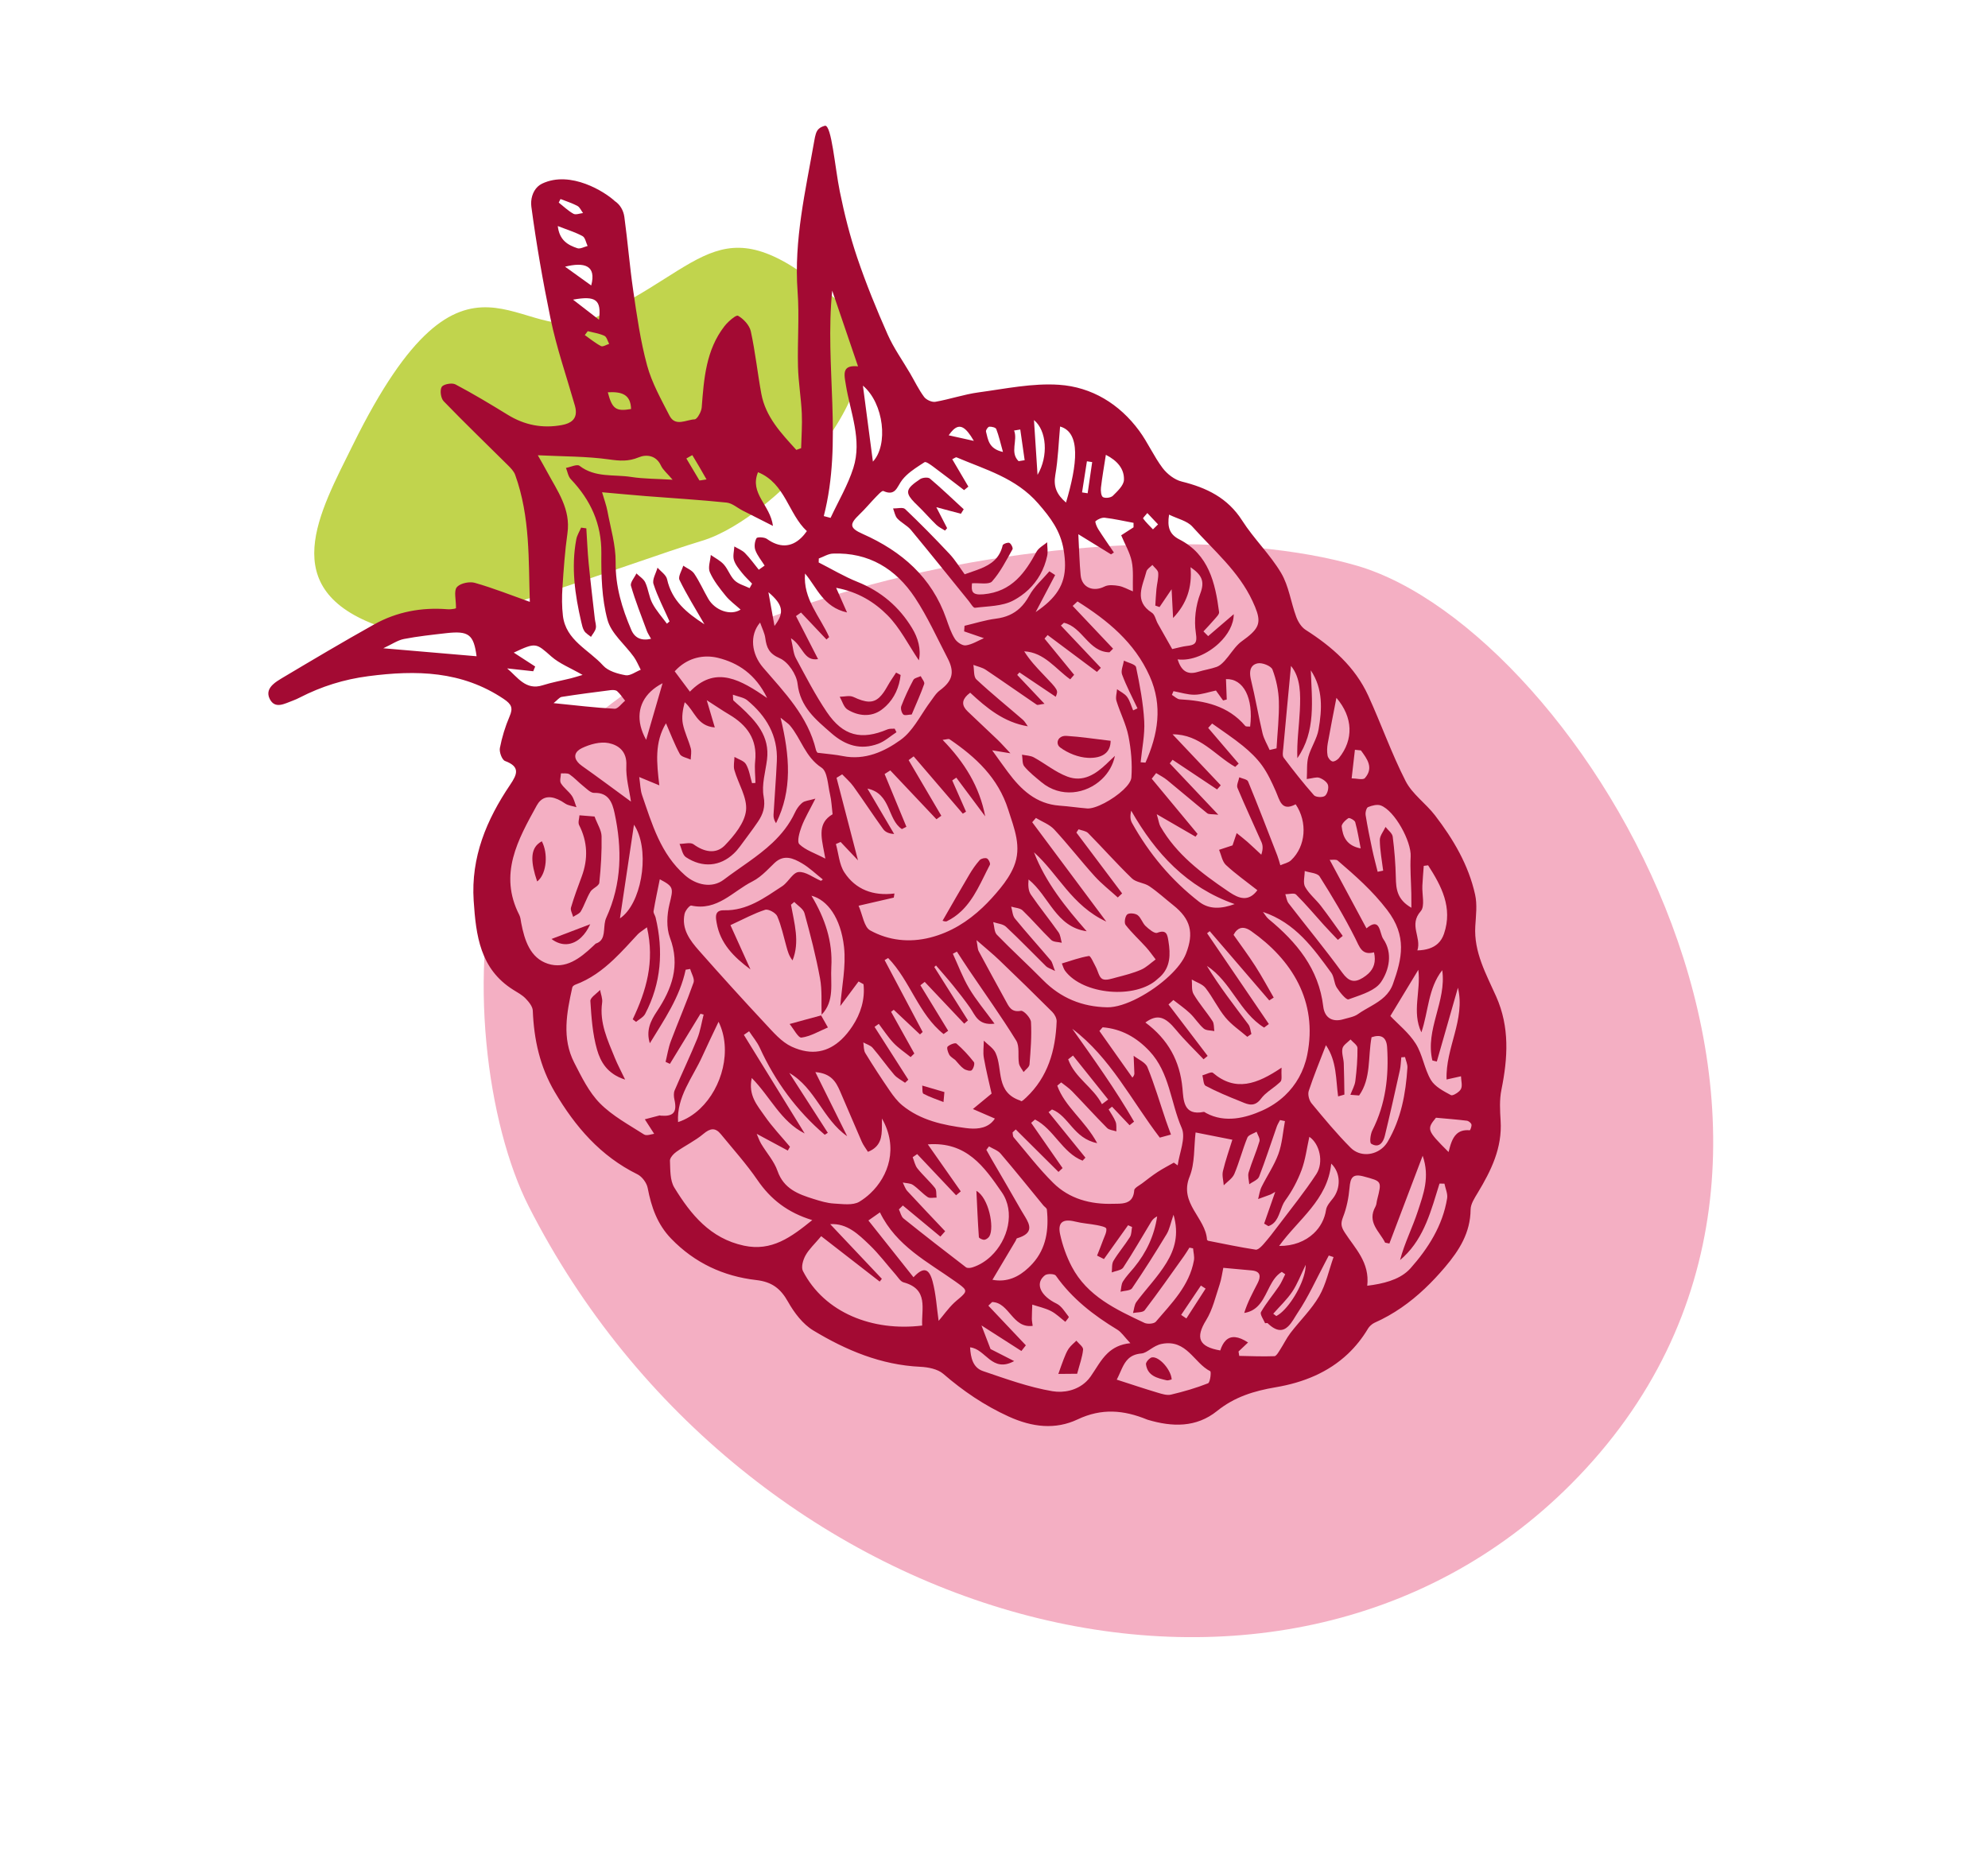 <?xml version="1.0" encoding="UTF-8"?> <svg xmlns="http://www.w3.org/2000/svg" width="131" height="122" viewBox="0 0 131 122" fill="none"> <path d="M48.208 81.401C47.703 80.937 47.101 80.541 46.713 79.993C46.052 79.064 45.492 78.056 44.967 77.042C44.844 76.805 45.032 76.407 45.077 76.084C45.294 76.306 45.559 76.499 45.723 76.755C46.415 77.841 47.067 78.954 47.758 80.04C47.987 80.402 48.291 80.715 48.561 81.051C48.444 81.167 48.326 81.284 48.208 81.401Z" fill="#A30A33"></path> <path d="M57.18 85.835C56.892 85.774 56.553 85.79 56.328 85.638C55.558 85.115 54.804 84.56 54.102 83.952C53.948 83.818 54.033 83.41 54.007 83.128C54.257 83.186 54.568 83.169 54.744 83.314C55.614 84.032 56.448 84.794 57.295 85.541C57.257 85.638 57.219 85.737 57.18 85.835Z" fill="#A30A33"></path> <path fill-rule="evenodd" clip-rule="evenodd" d="M23.27 29.288C21.047 33.795 18.113 38.84 25.019 41.28C28.038 42.347 41.421 37.091 46.281 35.632C51.179 34.161 60.426 24.349 55.235 19.856C47.434 13.105 46.731 17.521 39.187 20.945C34.234 23.189 30.776 14.081 23.27 29.288Z" fill="#C1D44D"></path> <path fill-rule="evenodd" clip-rule="evenodd" d="M34.841 79.506C48.929 107.215 84.164 117.255 103.539 97.791C125.378 75.854 104.058 41.546 89.417 37.282C74.137 32.832 38.182 38.747 33.04 56.145C30.74 63.921 32.099 74.114 34.841 79.506Z" fill="#F4AFC3"></path> <path d="M93.892 84.918C92.916 85.842 91.832 86.616 90.569 87.177C90.487 87.213 90.391 87.282 90.31 87.36C90.245 87.42 90.189 87.488 90.152 87.549C89.767 88.196 89.319 88.751 88.82 89.224C87.531 90.442 85.892 91.116 84.073 91.423C82.629 91.667 81.351 92.061 80.201 92.987C78.825 94.095 77.243 94.047 75.634 93.569L75.574 93.547C74.053 92.928 72.602 92.79 71.012 93.542C69.549 94.234 68.024 94.065 66.46 93.351C64.856 92.618 63.47 91.674 62.154 90.538C61.787 90.222 61.161 90.101 60.646 90.076C58.058 89.957 55.751 88.986 53.591 87.681C52.903 87.265 52.335 86.516 51.93 85.796C51.438 84.918 50.867 84.479 49.833 84.36C47.671 84.112 45.769 83.23 44.224 81.629C43.312 80.683 42.919 79.547 42.68 78.296C42.615 77.955 42.313 77.544 42.003 77.391C39.57 76.191 37.91 74.26 36.559 71.97C35.575 70.3 35.184 68.509 35.108 66.603C35.097 66.328 34.847 66.025 34.634 65.804C34.408 65.569 34.102 65.407 33.82 65.231C31.634 63.858 31.366 61.658 31.213 59.364C31.024 56.489 32.061 54.023 33.616 51.72C34.088 51.021 34.29 50.529 33.281 50.152C33.079 50.078 32.889 49.562 32.94 49.297C33.077 48.587 33.293 47.88 33.578 47.216C33.822 46.652 33.71 46.412 33.189 46.061C30.429 44.209 27.431 44.151 24.276 44.562C22.658 44.773 21.187 45.236 19.762 45.966C19.614 46.041 19.465 46.113 19.308 46.169C18.777 46.358 18.131 46.765 17.776 46.067C17.573 45.665 17.723 45.358 17.983 45.112C18.147 44.957 18.355 44.826 18.545 44.712C20.57 43.507 22.598 42.3 24.656 41.151C26.145 40.319 27.773 40.015 29.48 40.151C29.629 40.163 29.783 40.147 29.931 40.122C29.993 40.113 30.051 40.081 30.06 40.072C30.064 40.07 30.06 40.07 30.048 40.075C30.052 39.503 29.895 38.952 30.102 38.7C30.114 38.685 30.128 38.669 30.144 38.655C30.386 38.426 30.95 38.316 31.285 38.41C32.504 38.756 33.686 39.229 34.913 39.664C34.821 36.978 34.952 34.077 33.948 31.296C33.862 31.055 33.653 30.844 33.464 30.656C32.054 29.253 30.617 27.874 29.236 26.443C29.046 26.247 28.974 25.721 29.106 25.501C29.115 25.486 29.127 25.472 29.142 25.457C29.305 25.302 29.8 25.222 30.009 25.332C31.183 25.952 32.323 26.638 33.455 27.334C34.566 28.019 35.747 28.248 37.027 28.012C37.328 27.956 37.564 27.86 37.722 27.71C37.945 27.5 38.012 27.183 37.883 26.734C37.335 24.815 36.673 22.919 36.272 20.968C35.773 18.538 35.343 16.088 35.015 13.629C34.95 13.147 35.092 12.624 35.433 12.301C35.517 12.221 35.614 12.154 35.722 12.102C37.602 11.205 39.88 12.66 40.505 13.246L40.512 13.252C40.865 13.485 41.085 13.875 41.142 14.294C41.361 15.9 41.49 17.523 41.723 19.129C41.965 20.793 42.202 22.472 42.643 24.09C42.957 25.241 43.567 26.32 44.117 27.394C44.501 28.143 45.219 27.658 45.77 27.637C45.809 27.636 45.851 27.611 45.896 27.569C46.053 27.421 46.223 27.069 46.24 26.845C46.386 24.958 46.518 23.073 47.736 21.5C47.809 21.404 47.913 21.292 48.025 21.187C48.267 20.958 48.545 20.758 48.634 20.81C48.998 21.017 49.386 21.434 49.474 21.831C49.77 23.185 49.915 24.571 50.165 25.936C50.447 27.482 51.483 28.557 52.474 29.65C52.627 29.595 52.636 29.591 52.79 29.536C52.811 28.771 52.869 28.006 52.835 27.243C52.788 26.215 52.61 25.192 52.584 24.164C52.541 22.512 52.679 20.849 52.557 19.203C52.308 15.823 53.08 12.574 53.654 9.298C53.723 8.903 53.778 8.657 53.951 8.493C54.046 8.403 54.177 8.337 54.365 8.285C54.797 8.245 55.014 11.007 55.337 12.61C55.636 14.088 56.007 15.563 56.49 16.99C57.07 18.701 57.756 20.383 58.489 22.036C58.887 22.937 59.474 23.755 59.974 24.611C60.277 25.13 60.538 25.678 60.894 26.158C61.038 26.351 61.407 26.519 61.636 26.48C62.589 26.314 63.519 25.99 64.477 25.86C66.242 25.622 68.038 25.239 69.79 25.359C71.935 25.506 73.766 26.616 75.07 28.393C75.639 29.168 76.03 30.074 76.608 30.841C76.907 31.237 77.396 31.619 77.867 31.735C79.508 32.141 80.895 32.805 81.854 34.307C82.624 35.514 83.692 36.535 84.42 37.762C84.928 38.619 85.061 39.691 85.415 40.649C85.533 40.971 85.752 41.329 86.03 41.507C87.768 42.617 89.285 43.939 90.159 45.843C91.013 47.707 91.693 49.654 92.624 51.477C93.062 52.335 93.955 52.947 94.56 53.735C95.766 55.306 96.772 57.006 97.203 58.96C97.35 59.621 97.257 60.343 97.215 61.034C97.111 62.753 97.931 64.193 98.592 65.676C99.488 67.689 99.36 69.729 98.937 71.817C98.802 72.475 98.841 73.182 98.884 73.864C98.996 75.65 98.259 77.148 97.374 78.613C97.169 78.955 96.91 79.344 96.906 79.714C96.889 81.243 96.168 82.39 95.214 83.515C94.792 84.011 94.354 84.482 93.892 84.918ZM89.143 77.58C89.005 77.71 88.957 77.951 88.928 78.28C88.87 78.93 88.741 79.596 88.503 80.2C88.337 80.626 88.365 80.842 88.619 81.236C89.287 82.273 90.271 83.189 90.095 84.735C91.142 84.606 92.142 84.356 92.798 83.735C92.849 83.688 92.895 83.639 92.942 83.589C94.105 82.279 95.069 80.772 95.359 78.972C95.408 78.668 95.246 78.329 95.182 78.007C95.074 78.005 94.965 78.003 94.857 78.002C94.314 79.737 93.873 81.529 92.497 82.829C92.42 82.902 92.339 82.974 92.257 83.044C92.551 81.92 93.082 80.892 93.434 79.807C93.79 78.71 94.237 77.578 93.747 76.167C92.965 78.23 92.259 80.091 91.554 81.952C91.461 81.934 91.367 81.915 91.274 81.896C90.906 81.151 90.056 80.553 90.639 79.514C90.71 79.386 90.709 79.219 90.746 79.073C91.066 77.817 91.055 77.858 89.87 77.534C89.498 77.431 89.277 77.453 89.143 77.58ZM81.612 89.069C81.628 89.165 81.644 89.262 81.661 89.358C82.433 89.372 83.204 89.406 83.974 89.377C84.013 89.377 84.053 89.353 84.092 89.315C84.187 89.226 84.278 89.064 84.352 88.95C84.589 88.586 84.776 88.187 85.038 87.845C85.66 87.032 86.417 86.303 86.925 85.428C87.376 84.646 87.568 83.712 87.874 82.846C87.77 82.811 87.666 82.778 87.561 82.743C87.484 82.891 87.407 83.041 87.328 83.188C86.735 84.299 86.218 85.463 85.519 86.504C85.331 86.783 85.137 87.174 84.877 87.419C84.561 87.719 84.147 87.802 83.532 87.204C83.503 87.173 83.371 87.22 83.361 87.199C83.255 86.954 83.011 86.616 83.095 86.468C83.437 85.87 83.891 85.335 84.28 84.763C84.446 84.521 84.555 84.241 84.69 83.978C84.615 83.925 84.54 83.873 84.464 83.821C84.369 83.879 84.283 83.946 84.203 84.02C83.909 84.298 83.718 84.682 83.528 85.066C83.336 85.449 83.145 85.833 82.846 86.114C82.63 86.319 82.358 86.47 81.989 86.528C82.208 85.814 82.55 85.193 82.873 84.561C83.089 84.137 83.086 83.784 82.487 83.726C81.893 83.668 81.299 83.617 80.61 83.554C80.532 83.915 80.487 84.302 80.365 84.662C80.099 85.454 79.91 86.304 79.48 87.001C78.765 88.158 78.986 88.755 80.409 89C80.506 88.7 80.631 88.476 80.787 88.329C81.124 88.01 81.602 88.056 82.241 88.474L81.612 89.069ZM74.351 89.549C73.996 89.884 73.859 90.409 73.588 90.923C74.564 91.237 75.418 91.524 76.279 91.781C76.565 91.866 76.896 91.974 77.168 91.909C77.995 91.713 78.817 91.476 79.605 91.164C79.613 91.161 79.62 91.156 79.628 91.148C79.754 91.029 79.821 90.403 79.749 90.367C78.668 89.822 78.206 88.25 76.564 88.565C75.98 88.676 75.615 89.165 75.214 89.199C74.816 89.233 74.549 89.361 74.351 89.549ZM86.04 83.355C85.716 84.019 85.496 84.616 85.152 85.13C84.799 85.656 84.323 86.099 83.901 86.579C83.968 86.63 84.034 86.681 84.101 86.731C84.237 86.663 84.381 86.555 84.525 86.418C85.263 85.721 86.044 84.263 86.04 83.355ZM94.623 73.662C94.003 74.42 94.021 74.493 95.454 75.922C95.569 75.464 95.692 75.011 95.98 74.739C96.176 74.553 96.45 74.452 96.85 74.49C96.853 74.491 96.856 74.49 96.859 74.487C96.897 74.451 96.988 74.214 96.961 74.106C96.934 74.001 96.772 73.873 96.657 73.859C96.031 73.78 95.401 73.734 94.623 73.662ZM87.721 76.686C87.484 79.081 85.55 80.358 84.288 82.112C85.213 82.124 86.013 81.809 86.571 81.281C87.002 80.874 87.29 80.339 87.381 79.732C87.421 79.466 87.647 79.213 87.827 78.987C88.359 78.319 88.36 77.293 87.721 76.686ZM93.461 63.913C92.866 64.896 92.271 65.879 91.617 66.959C92.136 67.508 92.84 68.065 93.29 68.782C93.744 69.501 93.853 70.433 94.287 71.169C94.551 71.615 95.121 71.909 95.609 72.172C95.703 72.224 95.978 72.081 96.149 71.921C96.201 71.872 96.242 71.821 96.267 71.773C96.382 71.554 96.281 71.224 96.273 70.93C95.902 71.013 95.654 71.069 95.323 71.142C95.244 69.053 96.574 67.199 96.071 65.094C95.587 66.782 95.133 68.371 94.679 69.96C94.582 69.936 94.485 69.912 94.387 69.888C93.897 67.841 95.332 65.99 95.036 63.94C94.098 65.144 94.132 66.659 93.662 68.035C93.023 66.686 93.638 65.329 93.461 63.913ZM87.373 68.88C86.948 69.987 86.555 70.931 86.239 71.9C86.164 72.132 86.264 72.519 86.427 72.715C87.253 73.715 88.083 74.718 88.996 75.635C89.6 76.242 90.557 76.169 91.153 75.606C91.264 75.5 91.364 75.377 91.445 75.238C92.327 73.738 92.633 72.075 92.742 70.368C92.756 70.137 92.641 69.899 92.584 69.663C92.503 69.67 92.421 69.675 92.339 69.681C92.308 69.966 92.305 70.258 92.243 70.535C91.924 71.977 91.602 73.417 91.255 74.851C91.204 75.057 91.121 75.247 90.995 75.364C90.844 75.508 90.634 75.545 90.356 75.375C90.24 75.305 90.302 74.75 90.432 74.495C91.312 72.763 91.525 70.923 91.405 69.022C91.361 68.332 90.993 68.147 90.379 68.358C90.133 69.672 90.36 71.064 89.559 72.196C89.367 72.181 89.176 72.166 88.984 72.15C89.097 71.846 89.272 71.55 89.311 71.238C89.401 70.519 89.46 69.79 89.452 69.067C89.45 68.877 89.154 68.691 88.993 68.504C88.976 68.522 88.958 68.539 88.94 68.556C88.896 68.598 88.848 68.639 88.8 68.68C88.752 68.72 88.705 68.762 88.661 68.803C88.565 68.893 88.486 68.988 88.463 69.094C88.395 69.402 88.535 69.75 88.548 70.081C88.575 70.766 88.577 71.451 88.59 72.137C88.452 72.176 88.314 72.216 88.176 72.257C88.02 71.139 88.097 69.942 87.373 68.88ZM79.134 84.723C78.701 85.368 78.266 86.012 77.832 86.657C77.947 86.735 78.062 86.813 78.176 86.891C78.598 86.234 79.022 85.579 79.444 84.924C79.341 84.857 79.238 84.789 79.134 84.723ZM78.784 74.633C78.667 75.604 78.746 76.662 78.389 77.543C77.674 79.308 79.453 80.251 79.537 81.71L79.602 81.769C80.648 81.974 81.691 82.195 82.744 82.357C82.846 82.372 82.977 82.278 83.097 82.164C83.162 82.104 83.222 82.037 83.273 81.979C83.607 81.598 83.916 81.196 84.221 80.79C85.072 79.659 85.969 78.557 86.741 77.375C87.24 76.608 86.968 75.388 86.28 74.92C86.11 75.68 86.022 76.43 85.765 77.115C85.502 77.818 85.138 78.507 84.695 79.11C84.376 79.544 84.335 80.219 83.937 80.595C83.842 80.685 83.725 80.758 83.582 80.807L83.301 80.639C83.532 79.976 83.764 79.314 84.032 78.546C83.853 78.648 83.79 78.697 83.718 78.724C83.449 78.827 83.176 78.924 82.904 79.022C82.976 78.756 83.009 78.47 83.129 78.226C83.49 77.494 83.964 76.808 84.242 76.047C84.49 75.365 84.537 74.608 84.672 73.884C84.564 73.861 84.457 73.839 84.348 73.816C84.277 73.958 84.187 74.094 84.135 74.243C83.747 75.345 83.392 76.46 82.968 77.548C82.947 77.601 82.91 77.648 82.865 77.691C82.723 77.825 82.488 77.923 82.32 78.046C82.302 77.785 82.209 77.503 82.279 77.269C82.489 76.576 82.788 75.91 82.993 75.215C83.046 75.038 82.874 74.796 82.804 74.585C82.635 74.687 82.39 74.76 82.263 74.88C82.233 74.908 82.209 74.94 82.195 74.975C81.876 75.758 81.666 76.585 81.338 77.364C81.278 77.505 81.171 77.627 81.049 77.743C80.995 77.793 80.939 77.842 80.884 77.891C80.828 77.94 80.771 77.99 80.719 78.04C80.691 78.066 80.666 78.091 80.64 78.117C80.617 77.804 80.515 77.472 80.585 77.181C80.761 76.449 81.013 75.735 81.206 75.112C80.302 74.933 79.564 74.787 78.784 74.633ZM69.962 80.573C69.812 80.715 69.774 80.971 69.859 81.355C70.018 82.084 70.278 82.815 70.625 83.477C71.648 85.427 73.548 86.302 75.415 87.183C75.61 87.274 76.014 87.248 76.153 87.117C76.157 87.112 76.162 87.107 76.167 87.102C77.203 85.886 78.372 84.736 78.674 83.066C78.719 82.812 78.639 82.537 78.618 82.272C78.538 82.255 78.459 82.239 78.378 82.224C78.26 82.408 78.149 82.598 78.021 82.776C77.167 83.972 76.325 85.179 75.432 86.346C75.425 86.354 75.418 86.363 75.41 86.371C75.267 86.506 74.909 86.478 74.66 86.532C74.733 86.286 74.743 85.995 74.886 85.801C75.535 84.93 76.308 84.138 76.868 83.217C77.393 82.356 77.71 81.367 77.33 80.055C77.131 80.63 77.066 81.018 76.876 81.332C76.146 82.538 75.392 83.732 74.599 84.897C74.59 84.909 74.581 84.922 74.569 84.933C74.427 85.066 74.08 85.061 73.838 85.129C73.887 84.9 73.881 84.639 73.997 84.454C74.202 84.123 74.481 83.839 74.73 83.536C75.54 82.55 76.064 81.435 76.252 80.163C76.157 80.209 76.078 80.264 76.011 80.327C75.952 80.383 75.903 80.445 75.863 80.512C75.249 81.52 74.665 82.549 74.016 83.534C74.003 83.552 73.989 83.569 73.972 83.585C73.817 83.731 73.492 83.763 73.26 83.857C73.292 83.599 73.249 83.296 73.372 83.093C73.699 82.551 74.117 82.065 74.456 81.528C74.57 81.349 74.553 81.088 74.597 80.863C74.509 80.824 74.422 80.786 74.335 80.747C73.805 81.49 73.275 82.233 72.745 82.976C72.594 82.899 72.443 82.823 72.292 82.748C72.43 82.397 72.573 82.049 72.702 81.693C72.79 81.455 72.936 81.196 72.9 80.97C72.882 80.863 72.508 80.786 72.286 80.742C71.812 80.65 71.323 80.625 70.856 80.507C70.43 80.4 70.128 80.417 69.962 80.573ZM72.988 89.179C73.349 88.839 73.812 88.586 74.486 88.521C74.083 88.094 73.898 87.796 73.632 87.633C72.066 86.684 70.643 85.587 69.574 84.068C69.486 83.944 69.008 83.927 68.855 84.046C68.825 84.069 68.798 84.093 68.772 84.118C68.21 84.649 68.611 85.426 69.621 85.912C69.955 86.073 70.18 86.472 70.428 86.784C70.453 86.815 70.282 87 70.201 87.113C69.888 86.872 69.602 86.581 69.257 86.404C68.873 86.207 68.436 86.116 68.022 85.978C68.011 86.29 67.995 86.602 67.994 86.914C67.994 87.053 68.027 87.192 68.049 87.379C66.708 87.557 66.52 85.839 65.378 85.808C65.295 85.889 65.211 85.969 65.128 86.048L67.599 88.661C67.501 88.785 67.403 88.91 67.305 89.035C66.43 88.475 65.554 87.913 64.674 87.35C64.901 87.943 65.114 88.497 65.272 88.907C65.796 89.174 66.24 89.4 66.829 89.7C65.351 90.508 64.951 88.889 63.924 88.795C63.965 89.48 64.108 90.132 64.776 90.36C66.283 90.871 67.797 91.423 69.355 91.686C70.094 91.81 70.959 91.637 71.57 91.059C71.68 90.956 71.781 90.84 71.872 90.709C72.235 90.192 72.53 89.613 72.988 89.179ZM75.475 67.386C76.975 68.501 77.75 69.919 77.918 71.716C77.989 72.483 77.971 73.552 79.318 73.278C79.364 73.268 79.426 73.326 79.479 73.355C80.735 74.036 82.11 73.664 83.164 73.194C83.72 72.947 84.229 72.613 84.667 72.2C85.391 71.516 85.919 70.612 86.141 69.515C86.856 65.972 85.097 63.227 82.452 61.367C82.142 61.148 81.797 61.032 81.502 61.311C81.426 61.382 81.353 61.48 81.285 61.61C81.762 62.29 82.269 62.966 82.723 63.675C83.154 64.347 83.531 65.052 83.932 65.743C83.834 65.806 83.736 65.868 83.638 65.931C82.331 64.41 81.023 62.889 79.716 61.368C79.658 61.413 79.6 61.459 79.542 61.505C80.899 63.498 82.255 65.493 83.612 67.487C83.507 67.565 83.403 67.642 83.299 67.721C81.678 66.721 81.132 64.697 79.529 63.658C80.353 65.014 81.32 66.257 82.264 67.516C82.387 67.682 82.399 67.932 82.462 68.143C82.371 68.204 82.28 68.267 82.19 68.329C81.705 67.91 81.156 67.544 80.753 67.058C80.257 66.459 79.922 65.729 79.441 65.114C79.237 64.852 78.841 64.737 78.533 64.555C78.566 64.879 78.501 65.263 78.653 65.518C79.018 66.139 79.504 66.688 79.9 67.294C80.013 67.465 79.984 67.73 80.019 67.952C79.781 67.901 79.481 67.924 79.32 67.785C78.983 67.494 78.742 67.092 78.417 66.782C78.078 66.461 77.688 66.193 77.319 65.903C77.212 66 77.106 66.098 76.999 66.197C77.859 67.328 78.719 68.459 79.579 69.589C79.489 69.663 79.4 69.736 79.31 69.81C78.704 69.169 78.061 68.56 77.502 67.881C76.78 67.001 76.27 66.807 75.475 67.386ZM83.225 60.101C83.348 60.258 83.446 60.446 83.596 60.569C85.441 62.089 86.901 63.841 87.196 66.332C87.284 67.084 87.809 67.391 88.541 67.166C88.859 67.07 89.217 67.021 89.477 66.837C90.042 66.435 90.728 66.165 91.232 65.689C91.469 65.464 91.665 65.195 91.79 64.844C92.388 63.167 92.734 61.699 91.403 59.964C90.43 58.694 89.311 57.715 88.147 56.714C88.039 56.62 87.8 56.678 87.619 56.665C88.441 58.197 89.22 59.645 90.044 61.181C90.975 60.399 90.892 61.506 91.148 61.876C91.797 62.819 91.53 63.934 91.01 64.712C90.955 64.794 90.888 64.871 90.813 64.942C90.341 65.387 89.525 65.617 88.861 65.861C88.713 65.916 88.289 65.402 88.089 65.089C87.904 64.803 87.923 64.38 87.725 64.11C86.533 62.481 85.362 60.82 83.225 60.101ZM93.819 57.064C93.787 57.5 93.749 57.935 93.727 58.372C93.698 58.945 93.912 59.719 93.62 60.051C92.816 60.962 93.683 61.764 93.399 62.636C93.997 62.619 94.449 62.468 94.759 62.175C94.936 62.008 95.067 61.794 95.155 61.533C95.736 59.809 94.987 58.395 94.106 57.027C94.01 57.039 93.914 57.051 93.819 57.064ZM74.83 78.292C74.942 78.187 75.13 78.088 75.257 77.99C75.592 77.735 75.924 77.473 76.275 77.243C76.621 77.016 76.99 76.827 77.349 76.622C77.434 76.681 77.519 76.742 77.604 76.803C77.715 75.972 78.156 74.996 77.87 74.341C77.136 72.662 77.079 70.695 75.746 69.273C74.886 68.357 73.883 67.802 72.66 67.702L72.446 67.945C73.17 68.97 73.897 69.994 74.621 71.019C74.761 70.856 74.752 70.775 74.748 70.695C74.733 70.323 74.717 69.951 74.702 69.579C75.014 69.826 75.481 70.012 75.612 70.334C76.079 71.482 76.43 72.677 76.829 73.854C76.934 74.162 77.05 74.466 77.162 74.772C76.917 74.838 76.671 74.905 76.425 74.973C74.56 72.536 73.166 69.69 70.656 67.799C72.08 69.81 73.506 71.8 74.729 73.92C74.63 73.999 74.532 74.077 74.433 74.156L73.277 72.934C73.203 72.995 73.128 73.054 73.054 73.114C73.212 73.386 73.401 73.645 73.515 73.933C73.588 74.12 73.552 74.351 73.564 74.561C73.356 74.49 73.089 74.477 72.95 74.336C72.164 73.544 71.415 72.715 70.639 71.912C70.427 71.695 70.166 71.525 69.928 71.334C69.842 71.406 69.755 71.477 69.669 71.549C70.164 72.934 71.483 73.83 72.3 75.337C70.74 75.028 70.428 73.535 69.322 73.117L69.096 73.294C69.906 74.293 70.715 75.294 71.525 76.294C71.462 76.36 71.399 76.426 71.336 76.492C70.005 75.972 69.447 74.416 68.203 73.78C68.119 73.853 68.034 73.926 67.949 74C68.638 74.993 69.328 75.987 70.019 76.981C69.928 77.065 69.839 77.149 69.749 77.234C68.81 76.302 67.872 75.368 66.933 74.434C66.864 74.499 66.794 74.565 66.724 74.631C66.746 74.74 66.733 74.879 66.795 74.953C67.654 75.967 68.464 77.03 69.406 77.96C70.469 79.012 71.865 79.379 73.332 79.334C73.721 79.323 74.198 79.365 74.486 79.092C74.624 78.962 74.719 78.759 74.74 78.444C74.744 78.391 74.778 78.341 74.83 78.292ZM84.696 58.932C84.766 59.133 84.789 59.37 84.912 59.531C86.089 61.059 87.321 62.547 88.453 64.107C88.873 64.684 89.238 64.791 89.803 64.441C89.94 64.355 90.064 64.264 90.17 64.164C90.522 63.832 90.686 63.397 90.541 62.761C89.731 62.978 89.593 62.407 89.301 61.83C88.598 60.434 87.793 59.085 86.957 57.763C86.809 57.529 86.311 57.517 85.975 57.402C85.975 57.756 85.85 58.178 86.001 58.449C86.26 58.915 86.71 59.272 87.042 59.703C87.538 60.349 88.003 61.02 88.48 61.68C88.374 61.766 88.267 61.853 88.161 61.941C87.854 61.616 87.542 61.297 87.242 60.966C86.633 60.292 86.05 59.594 85.407 58.955C85.285 58.831 84.939 58.933 84.696 58.932ZM91.3 54.498C91.464 54.71 91.743 54.908 91.773 55.137C91.888 56.032 91.96 56.935 91.979 57.837C91.994 58.592 92.061 59.285 93.004 59.824C93.002 59.395 93.004 59.139 92.999 58.883C92.982 58.07 92.913 57.255 92.956 56.446C93.009 55.456 91.909 53.431 90.991 53.084C90.753 52.994 90.407 53.085 90.151 53.19C90.139 53.195 90.127 53.203 90.115 53.214C90.023 53.301 89.963 53.558 89.986 53.706C90.108 54.472 90.265 55.233 90.426 55.993C90.53 56.483 90.661 56.966 90.781 57.453C90.902 57.428 91.023 57.403 91.144 57.379C91.062 56.708 90.932 56.038 90.923 55.366C90.918 55.079 91.167 54.788 91.3 54.498ZM67.001 81.618C66.972 81.645 66.958 81.72 66.931 81.764C66.436 82.596 65.941 83.43 65.397 84.342C66.362 84.527 67.136 84.15 67.774 83.546C67.868 83.458 67.96 83.363 68.049 83.265C68.949 82.268 69.121 81.014 68.984 79.714C68.975 79.617 68.831 79.535 68.754 79.443C67.818 78.302 66.895 77.15 65.936 76.028C65.751 75.81 65.43 75.708 65.171 75.552C65.113 75.627 65.055 75.703 64.996 75.777C65.108 75.978 65.218 76.179 65.332 76.377C65.992 77.517 66.661 78.651 67.311 79.796C67.607 80.317 68.087 80.88 67.651 81.293C67.524 81.413 67.321 81.519 67.016 81.609C67.01 81.611 67.006 81.614 67.001 81.618ZM65.315 84.327C65.297 84.308 65.29 84.302 65.289 84.303C65.287 84.305 65.299 84.319 65.315 84.327ZM60.334 84.034C60.886 83.511 61.231 83.613 61.455 84.454C61.681 85.301 61.727 86.196 61.851 87.049C62.154 86.701 62.477 86.233 62.883 85.849C62.938 85.797 62.994 85.747 63.052 85.699C63.193 85.583 63.305 85.488 63.392 85.406C63.776 85.042 63.638 84.943 62.961 84.46C61.136 83.163 59.065 82.123 57.983 79.9C57.702 80.096 57.472 80.258 57.224 80.433C58.255 81.73 59.224 82.952 60.194 84.174C60.242 84.123 60.288 84.076 60.334 84.034ZM54.113 81.469C53.674 81.993 53.307 82.326 53.08 82.736C52.918 83.029 52.778 83.509 52.908 83.762C54.326 86.522 57.51 87.76 60.767 87.359C60.71 86.257 61.209 84.962 59.54 84.511C59.338 84.456 59.186 84.191 59.027 84.009C58.45 83.353 57.925 82.645 57.298 82.044C56.568 81.347 55.818 80.603 54.706 80.676L58.111 84.279C58.064 84.34 58.016 84.4 57.968 84.461C56.675 83.457 55.381 82.453 54.113 81.469ZM59.494 79.446C59.407 79.53 59.32 79.617 59.234 79.703C59.333 79.906 59.381 80.174 59.541 80.303C60.896 81.392 62.271 82.46 63.651 83.517C63.744 83.589 63.948 83.566 64.08 83.524C64.534 83.379 64.947 83.122 65.297 82.791C66.434 81.716 66.907 79.866 66.014 78.574C64.852 76.892 63.695 75.224 61.139 75.418C61.881 76.478 62.596 77.496 63.31 78.514C63.208 78.601 63.105 78.687 63.002 78.773L60.437 76.058C60.338 76.127 60.24 76.196 60.141 76.264C60.243 76.516 60.295 76.807 60.458 77.009C60.817 77.458 61.256 77.843 61.612 78.294C61.727 78.442 61.685 78.712 61.716 78.927C61.518 78.921 61.272 78.988 61.133 78.895C60.785 78.661 60.506 78.326 60.158 78.09C59.981 77.971 59.716 77.981 59.49 77.933C59.587 78.122 59.65 78.343 59.788 78.493C60.609 79.385 61.449 80.261 62.281 81.143C62.176 81.261 62.072 81.38 61.967 81.498C61.142 80.814 60.318 80.13 59.494 79.446ZM70.388 69.813C70.823 71.032 72.043 71.654 72.614 72.769C72.751 72.666 72.886 72.565 73.023 72.462C72.251 71.498 71.478 70.53 70.706 69.564C70.601 69.648 70.493 69.731 70.388 69.813ZM88.638 54.09C88.507 54.214 88.399 54.359 88.411 54.472C88.485 55.135 88.73 55.737 89.663 55.912C89.549 55.334 89.46 54.749 89.303 54.183C89.268 54.054 88.92 53.873 88.852 53.919C88.784 53.964 88.707 54.024 88.638 54.09ZM65.45 60.77C65.525 61.052 65.512 61.419 65.689 61.601C66.68 62.622 67.734 63.581 68.731 64.593C69.902 65.78 71.317 66.354 72.962 66.384C74.095 66.405 75.882 65.422 77.062 64.306C77.573 63.823 77.971 63.314 78.151 62.851C78.692 61.468 78.455 60.567 77.317 59.66C76.788 59.24 76.288 58.778 75.73 58.401C75.388 58.171 74.87 58.161 74.588 57.889C73.593 56.929 72.674 55.89 71.703 54.904C71.558 54.757 71.286 54.735 71.073 54.654C71.025 54.726 70.977 54.798 70.929 54.868L73.943 58.879L73.657 59.147C73.144 58.681 72.59 58.25 72.128 57.739C71.219 56.733 70.388 55.657 69.467 54.663C69.156 54.328 68.669 54.154 68.262 53.906C68.18 54 68.099 54.095 68.018 54.188C69.597 56.306 71.176 58.424 72.899 60.735C70.622 59.685 69.723 57.585 68.135 56.17C68.905 58.165 70.218 59.788 71.608 61.373C69.568 61.084 69.131 59.05 67.778 57.959C67.742 58.34 67.756 58.701 67.929 58.955C68.509 59.801 69.158 60.602 69.75 61.44C69.883 61.628 69.897 61.898 69.966 62.131C69.729 62.074 69.421 62.091 69.27 61.947C68.621 61.32 68.037 60.627 67.387 60.002C67.214 59.837 66.889 59.83 66.632 59.75C66.711 60.016 66.718 60.34 66.88 60.536C67.645 61.472 68.458 62.37 69.239 63.294C69.347 63.421 69.374 63.616 69.522 63.991C69.181 63.817 69.031 63.779 68.936 63.685C68.054 62.817 67.196 61.923 66.293 61.078C66.091 60.889 65.736 60.868 65.45 60.77ZM81.663 51.226C81.863 51.316 82.184 51.355 82.243 51.501C82.909 53.119 83.536 54.753 84.169 56.383C84.249 56.591 84.303 56.809 84.369 57.023C84.604 56.918 84.89 56.865 85.068 56.7C85.073 56.695 85.077 56.691 85.083 56.686C86.045 55.776 86.175 54.185 85.378 53.005C84.435 53.51 84.333 52.737 84.064 52.136C83.806 51.553 83.534 50.962 83.165 50.449C82.816 49.965 82.366 49.535 81.9 49.155C81.254 48.628 80.551 48.17 79.873 47.683C79.787 47.78 79.7 47.875 79.614 47.972C80.284 48.756 80.952 49.54 81.623 50.324C81.546 50.396 81.47 50.469 81.395 50.541C80.062 49.786 79.078 48.385 77.266 48.394L80.442 51.754C80.361 51.844 80.28 51.935 80.199 52.027C79.221 51.375 78.243 50.723 77.266 50.072C77.204 50.152 77.144 50.231 77.082 50.31L80.28 53.693C79.863 53.643 79.657 53.682 79.551 53.597C78.66 52.878 77.79 52.131 76.904 51.406C76.686 51.228 76.426 51.1 76.185 50.949L75.894 51.319C76.9 52.532 77.906 53.745 78.913 54.958C78.869 55.019 78.824 55.079 78.78 55.14C77.999 54.688 77.217 54.236 76.224 53.66C76.361 54.127 76.38 54.317 76.467 54.466C77.522 56.303 79.171 57.544 80.869 58.699C81.357 59.03 82.027 59.492 82.651 58.901C82.72 58.836 82.788 58.76 82.854 58.667C82.132 58.098 81.416 57.596 80.783 57.005C80.537 56.775 80.477 56.345 80.332 56.006C80.632 55.908 80.931 55.809 81.218 55.713C81.294 55.486 81.393 55.195 81.491 54.904C81.729 55.097 81.972 55.281 82.201 55.483C82.51 55.758 82.809 56.045 83.113 56.327C83.241 55.945 83.216 55.705 83.125 55.497C82.601 54.305 82.045 53.127 81.544 51.926C81.467 51.742 81.617 51.463 81.663 51.226ZM74.542 53.428C74.459 53.768 74.479 54.026 74.592 54.231C75.719 56.257 77.182 58.008 79.014 59.429C79.703 59.963 80.513 59.891 81.357 59.582C78.203 58.474 76.143 56.234 74.542 53.428ZM89.283 49.413C89.211 50.041 89.14 50.668 89.067 51.295C89.361 51.295 89.793 51.418 89.933 51.286C89.937 51.282 89.94 51.279 89.943 51.276C90.534 50.596 90.087 50.012 89.678 49.455C89.546 49.44 89.415 49.426 89.283 49.413ZM64.829 68.583C65.094 68.85 65.456 69.07 65.604 69.39C66.1 70.467 65.576 72.007 67.271 72.544C67.215 72.602 67.342 72.579 67.426 72.505C67.494 72.446 67.561 72.387 67.625 72.326C69.051 70.978 69.554 69.232 69.628 67.315C69.635 67.109 69.496 66.845 69.341 66.69C68.19 65.539 67.023 64.403 65.848 63.276C65.424 62.869 64.965 62.497 64.348 61.958C64.425 62.365 64.418 62.548 64.492 62.688C65.073 63.776 65.671 64.855 66.262 65.939C66.48 66.337 66.635 66.736 67.273 66.616C67.453 66.582 67.922 67.084 67.937 67.357C67.989 68.282 67.916 69.219 67.84 70.147C67.826 70.325 67.586 70.484 67.45 70.652C67.344 70.462 67.178 70.281 67.144 70.078C67.061 69.576 67.202 68.965 66.962 68.576C65.983 66.99 64.894 65.47 63.849 63.923C63.578 63.523 63.319 63.116 63.055 62.714C62.967 62.761 62.878 62.807 62.789 62.855C63.142 63.619 63.435 64.419 63.863 65.139C64.316 65.901 64.897 66.588 65.535 67.463C64.444 67.598 64.267 66.903 63.92 66.41C63.574 65.917 63.203 65.442 62.824 64.973C62.454 64.515 62.061 64.075 61.678 63.627C61.64 63.662 61.603 63.696 61.566 63.73C62.305 64.903 63.044 66.075 63.783 67.247C63.702 67.319 63.62 67.392 63.538 67.464L60.934 64.709C60.84 64.784 60.745 64.857 60.65 64.932C61.26 65.931 61.87 66.931 62.48 67.93C62.38 68.003 62.28 68.075 62.179 68.148C60.522 66.835 59.971 64.621 58.525 63.137C58.448 63.182 58.369 63.228 58.292 63.273C59.127 64.852 59.964 66.432 60.8 68.012L60.623 68.172C60.046 67.63 59.47 67.09 58.894 66.548L58.719 66.681C59.228 67.597 59.74 68.513 60.25 69.43C60.168 69.508 60.087 69.587 60.006 69.665C59.627 69.357 59.212 69.084 58.878 68.732C58.516 68.35 58.228 67.898 57.908 67.477C57.816 67.542 57.722 67.609 57.629 67.674L59.853 71.156C59.781 71.223 59.709 71.29 59.638 71.358C59.396 71.183 59.112 71.048 58.923 70.828C58.432 70.254 57.998 69.632 57.506 69.058C57.359 68.888 57.097 68.817 56.888 68.7C56.928 68.936 56.903 69.211 57.019 69.401C57.533 70.244 58.075 71.072 58.634 71.887C58.871 72.232 59.134 72.58 59.453 72.843C60.665 73.836 62.148 74.149 63.644 74.343C64.256 74.424 64.9 74.397 65.345 73.975C65.423 73.902 65.495 73.816 65.559 73.717C65.025 73.486 64.567 73.288 64.109 73.089C64.476 72.787 64.844 72.483 65.341 72.072C65.195 71.412 64.983 70.576 64.833 69.728C64.766 69.359 64.826 68.966 64.829 68.583ZM85.07 43.885C84.901 45.68 84.726 47.5 84.561 49.321C84.541 49.527 84.488 49.8 84.591 49.937C85.227 50.783 85.882 51.616 86.583 52.408C86.703 52.545 87.154 52.568 87.305 52.452C87.314 52.445 87.321 52.439 87.329 52.432C87.48 52.288 87.567 51.935 87.507 51.733C87.447 51.531 87.165 51.337 86.938 51.259C86.746 51.193 86.495 51.294 86.111 51.342C86.143 50.786 86.096 50.308 86.213 49.877C86.382 49.26 86.781 48.696 86.888 48.075C87.117 46.751 87.194 45.409 86.377 44.178C86.442 46.167 86.73 48.186 85.489 49.966C85.446 48.91 85.603 47.875 85.653 46.835C85.705 45.76 85.714 44.666 85.07 43.885ZM88.064 45.989C87.858 47.06 87.662 48.025 87.492 48.994C87.446 49.256 87.434 49.539 87.482 49.798C87.51 49.948 87.666 50.148 87.801 50.181C87.902 50.206 88.07 50.115 88.177 50.012C88.197 49.994 88.215 49.974 88.231 49.956C89.206 48.739 89.163 47.273 88.064 45.989ZM49.864 74.724C49.956 74.936 50.035 75.174 50.16 75.384C50.517 75.981 51.011 76.526 51.234 77.167C51.644 78.347 52.6 78.701 53.619 79.018C54.052 79.153 54.501 79.291 54.948 79.317C55.512 79.347 56.197 79.456 56.629 79.197C56.885 79.043 57.131 78.855 57.359 78.639C58.547 77.517 59.215 75.64 58.117 73.715C58.096 74.417 58.202 75.126 57.699 75.6C57.574 75.72 57.409 75.824 57.194 75.91C57.053 75.681 56.888 75.474 56.785 75.239C56.299 74.13 55.836 73.013 55.351 71.904C55.086 71.299 54.768 70.738 53.728 70.655C54.481 72.171 55.153 73.525 55.824 74.878C54.215 73.763 53.736 71.704 52.011 70.711L54.549 74.655L54.348 74.785C52.498 73.2 51.087 71.28 50.067 69.053C49.889 68.664 49.599 68.326 49.362 67.964C49.247 68.043 49.132 68.122 49.017 68.201C50.335 70.339 51.654 72.477 53.024 74.699C51.444 73.904 50.775 72.299 49.538 71.043C49.287 72.191 49.914 72.863 50.387 73.546C50.883 74.263 51.493 74.903 52.056 75.576C52.008 75.659 51.961 75.743 51.913 75.826C51.248 75.468 50.584 75.111 49.864 74.724ZM44.423 76.028C44.275 76.169 44.14 76.352 44.147 76.498C44.173 77.096 44.144 77.79 44.434 78.264C45.52 80.038 46.802 81.617 49.02 82.093C50.851 82.486 52.13 81.537 53.524 80.409C51.906 79.917 50.786 79.044 49.914 77.771C49.186 76.709 48.316 75.742 47.498 74.742C47.135 74.298 46.8 74.349 46.352 74.726C45.813 75.181 45.154 75.492 44.575 75.904C44.525 75.938 44.473 75.982 44.423 76.028ZM82.556 43.872C82.339 44.077 82.343 44.433 82.437 44.817C82.722 45.977 82.919 47.159 83.194 48.321C83.285 48.706 83.504 49.06 83.663 49.427C83.815 49.392 83.966 49.355 84.118 49.319C84.176 48.285 84.299 47.249 84.271 46.218C84.252 45.513 84.1 44.782 83.849 44.124C83.758 43.885 83.165 43.652 82.869 43.718C82.734 43.747 82.632 43.799 82.556 43.872ZM77.327 45.55C77.292 45.632 77.258 45.715 77.222 45.796C77.397 45.898 77.568 46.078 77.746 46.088C79.388 46.179 80.921 46.504 82.056 47.839C82.109 47.9 82.268 47.871 82.378 47.883C82.61 46.002 81.938 44.707 80.786 44.756C80.803 45.205 80.82 45.652 80.837 46.099C80.756 46.121 80.675 46.141 80.595 46.162C80.417 45.916 80.24 45.668 80.125 45.508C79.624 45.614 79.171 45.779 78.716 45.785C78.253 45.789 77.789 45.635 77.327 45.55ZM65.379 49.448C65.789 50.017 66.095 50.452 66.412 50.877C67.275 52.037 68.273 52.986 69.826 53.096C70.429 53.139 71.029 53.229 71.632 53.279C72.184 53.325 73.339 52.698 74.02 52.055C74.325 51.768 74.535 51.476 74.553 51.239C74.619 50.339 74.536 49.403 74.36 48.515C74.203 47.721 73.81 46.975 73.57 46.194C73.498 45.962 73.591 45.681 73.608 45.422C73.834 45.587 74.113 45.713 74.271 45.928C74.458 46.185 74.541 46.518 74.669 46.817C74.764 46.773 74.861 46.729 74.956 46.684C74.609 45.943 74.222 45.218 73.94 44.455C73.844 44.199 74.013 43.845 74.062 43.536C74.34 43.679 74.822 43.778 74.862 43.97C75.106 45.142 75.333 46.331 75.399 47.523C75.448 48.42 75.251 49.33 75.163 50.236C75.27 50.244 75.375 50.252 75.482 50.26C76.302 48.414 76.637 46.524 75.758 44.561C74.76 42.329 72.978 40.881 71.002 39.636C70.895 39.735 70.79 39.834 70.683 39.932L73.347 42.75C73.267 42.829 73.189 42.909 73.109 42.989C71.732 42.971 71.332 41.318 70.108 41.043C70.042 41.104 69.975 41.165 69.908 41.226L72.542 44.013C72.457 44.102 72.37 44.192 72.284 44.281C71.201 43.471 70.118 42.661 69.034 41.852C68.966 41.931 68.897 42.009 68.829 42.086C69.479 42.882 70.131 43.677 70.781 44.472C70.695 44.572 70.609 44.671 70.523 44.77C69.557 44.087 68.816 42.99 67.49 42.925C67.851 43.503 68.294 43.977 68.743 44.445C69.746 45.494 69.746 45.493 69.567 45.919C68.769 45.382 67.973 44.847 67.177 44.313C67.128 44.368 67.079 44.423 67.029 44.48L68.828 46.383C68.521 46.42 68.38 46.486 68.312 46.44C67.192 45.68 66.087 44.898 64.963 44.145C64.724 43.985 64.417 43.925 64.141 43.82C64.201 44.145 64.145 44.593 64.34 44.776C65.326 45.699 66.382 46.55 67.404 47.436C67.536 47.552 67.621 47.722 67.728 47.866C66.148 47.602 65.02 46.662 63.93 45.651C63.863 45.701 63.803 45.752 63.75 45.802C63.384 46.148 63.36 46.497 63.765 46.885C64.416 47.511 65.08 48.122 65.731 48.748C65.976 48.983 66.2 49.24 66.583 49.645C66.085 49.563 65.82 49.52 65.379 49.448ZM56.577 59.691C56.845 60.3 56.935 61.091 57.338 61.315C58.55 61.986 59.929 62.137 61.298 61.788C62.661 61.441 63.778 60.725 64.749 59.808C65.163 59.415 65.55 58.987 65.918 58.535C66.272 58.102 66.598 57.619 66.81 57.106C67.348 55.805 66.833 54.605 66.437 53.357C65.77 51.256 64.3 49.895 62.57 48.719C62.504 48.675 62.366 48.734 62.114 48.76C63.564 50.248 64.552 51.851 64.92 53.8C64.286 52.949 63.652 52.1 63.017 51.25C62.927 51.311 62.838 51.372 62.748 51.432C63.051 52.119 63.354 52.806 63.657 53.492C63.586 53.536 63.516 53.58 63.445 53.624C62.366 52.365 61.286 51.106 60.206 49.847C60.096 49.929 59.985 50.011 59.874 50.094C60.592 51.317 61.31 52.539 62.028 53.761C61.921 53.838 61.815 53.915 61.708 53.992L58.666 50.773C58.541 50.852 58.417 50.931 58.292 51.011C58.77 52.17 59.248 53.328 59.728 54.488C59.628 54.538 59.53 54.589 59.431 54.639C58.46 54.004 58.736 52.306 57.16 51.97C57.794 53.047 58.357 54.003 58.92 54.961C58.581 54.947 58.335 54.833 58.198 54.642C57.531 53.715 56.904 52.758 56.239 51.83C56.03 51.537 55.745 51.297 55.496 51.032C55.372 51.108 55.248 51.184 55.124 51.261C55.584 53.028 56.042 54.795 56.538 56.7L55.393 55.489C55.29 55.534 55.186 55.58 55.082 55.624C55.26 56.256 55.3 56.976 55.643 57.498C56.377 58.618 57.534 59.063 58.94 58.884C58.925 58.975 58.911 59.066 58.897 59.156C58.206 59.315 57.515 59.474 56.577 59.691ZM45.4 59.761C45.28 59.875 45.14 60.083 45.11 60.225C44.899 61.228 45.464 61.975 46.068 62.657C47.499 64.279 48.953 65.885 50.43 67.466C50.953 68.025 51.493 68.666 52.162 68.976C53.504 69.597 54.587 69.321 55.449 68.505C55.712 68.257 55.953 67.959 56.176 67.62C56.71 66.812 57.013 65.858 56.901 64.862C56.792 64.802 56.684 64.742 56.575 64.682C56.162 65.237 55.749 65.792 55.371 66.301C55.466 65.02 55.761 63.684 55.616 62.398C55.4 60.493 54.528 59.307 53.47 59.029C54.371 60.53 54.879 62.06 54.78 63.731C54.717 64.806 55.014 65.968 54.139 66.873C54.115 66.072 54.18 65.254 54.035 64.474C53.77 63.028 53.401 61.598 53.011 60.18C52.933 59.894 52.571 59.685 52.339 59.44C52.268 59.501 52.195 59.562 52.123 59.624C52.336 60.843 52.72 62.064 52.225 63.294C51.984 62.995 51.906 62.683 51.819 62.374C51.631 61.706 51.491 61.016 51.217 60.384C51.118 60.157 50.629 59.891 50.421 59.958C49.695 60.192 49.014 60.565 48.133 60.97C48.531 61.849 48.966 62.81 49.452 63.887C48.322 63.05 47.46 62.161 47.226 60.83C47.184 60.584 47.12 60.272 47.296 60.105C47.376 60.03 47.506 59.984 47.709 59.99C49.226 60.03 50.372 59.171 51.546 58.403C51.605 58.364 51.663 58.316 51.718 58.263C51.816 58.171 51.908 58.064 51.997 57.959C52.087 57.853 52.174 57.75 52.263 57.666C52.378 57.559 52.493 57.481 52.619 57.47C53.087 57.428 53.594 57.838 54.088 58.046C54.111 58.055 54.159 58.002 54.221 57.96C53.757 57.594 53.34 57.185 52.85 56.897C52.277 56.562 51.659 56.285 51.036 56.874C51.032 56.879 51.027 56.882 51.023 56.887C50.844 57.059 50.668 57.239 50.486 57.412C50.204 57.678 49.909 57.925 49.577 58.091C48.293 58.735 47.259 60.06 45.55 59.679C45.515 59.672 45.46 59.705 45.4 59.761ZM77.598 43.455C77.827 44.157 78.188 44.512 78.945 44.277C79.349 44.152 79.775 44.092 80.173 43.95C80.312 43.9 80.443 43.802 80.559 43.691C80.609 43.645 80.656 43.596 80.7 43.547C81.025 43.19 81.285 42.752 81.628 42.428C81.695 42.365 81.764 42.306 81.838 42.254C82.099 42.066 82.311 41.902 82.473 41.747C83.087 41.166 83.046 40.712 82.535 39.614C81.62 37.644 79.973 36.272 78.57 34.705C78.227 34.322 77.599 34.193 77.036 33.915C76.907 34.736 77.059 35.214 77.715 35.55C79.654 36.545 80.079 38.407 80.332 40.338C80.351 40.48 80.157 40.665 80.036 40.807C79.801 41.084 79.548 41.346 79.302 41.612C79.405 41.716 79.508 41.819 79.612 41.923C80.144 41.467 80.675 41.011 81.298 40.477C81.299 41.155 80.904 41.844 80.326 42.391C79.57 43.105 78.5 43.576 77.598 43.455ZM75.688 37.453C75.619 37.517 75.563 37.586 75.543 37.663C75.303 38.607 74.689 39.607 75.907 40.383C76.104 40.509 76.158 40.854 76.29 41.091C76.61 41.664 76.936 42.233 77.243 42.776C77.636 42.69 77.925 42.601 78.22 42.569C78.462 42.542 78.621 42.5 78.716 42.411C78.845 42.289 78.857 42.078 78.799 41.698C78.672 40.865 78.791 39.912 79.092 39.121C79.402 38.307 79.196 37.892 78.451 37.38C78.568 38.723 78.19 39.795 77.301 40.728C77.272 40.177 77.243 39.625 77.203 38.834C76.832 39.382 76.62 39.694 76.408 40.007C76.315 39.976 76.222 39.943 76.129 39.91C76.153 39.547 76.169 39.181 76.205 38.818C76.239 38.462 76.347 38.103 76.32 37.753C76.307 37.57 76.071 37.404 75.936 37.23C75.923 37.243 75.91 37.257 75.895 37.271C75.863 37.302 75.827 37.332 75.792 37.361C75.756 37.392 75.721 37.423 75.688 37.453ZM47.35 67.338C46.962 68.16 46.61 68.878 46.282 69.608C45.649 71.017 44.579 72.268 44.681 73.95C45.218 73.776 45.705 73.469 46.128 73.07C47.594 71.684 48.261 69.191 47.35 67.338ZM37.775 64.978C37.744 65.007 37.719 65.041 37.712 65.074C37.344 66.739 37.012 68.423 37.841 70.036C38.323 70.975 38.809 71.979 39.535 72.713C40.357 73.544 41.439 74.126 42.44 74.766C42.613 74.877 42.947 74.737 43.106 74.722C42.864 74.346 42.677 74.056 42.491 73.766C42.817 73.68 43.142 73.594 43.468 73.51L43.557 73.526C43.94 73.555 44.196 73.508 44.344 73.368C44.518 73.204 44.541 72.91 44.441 72.462C44.398 72.271 44.382 72.034 44.455 71.862C44.94 70.722 45.477 69.603 45.945 68.456C46.149 67.952 46.229 67.397 46.366 66.864L46.159 66.81C45.486 67.911 44.816 69.012 44.144 70.112C44.049 70.069 43.954 70.025 43.86 69.981C43.971 69.528 44.04 69.058 44.203 68.624C44.691 67.329 45.242 66.057 45.702 64.753C45.787 64.511 45.562 64.159 45.479 63.858C45.38 63.874 45.281 63.89 45.182 63.908C44.796 65.727 43.762 67.209 42.822 68.754C42.563 67.93 42.86 67.294 43.283 66.66C44.273 65.174 44.842 63.637 44.147 61.796C43.9 61.14 43.945 60.285 44.116 59.583C44.371 58.537 44.415 58.439 43.477 57.947C43.341 58.62 43.188 59.33 43.067 60.046C43.045 60.174 43.166 60.321 43.201 60.464C43.727 62.663 43.572 64.794 42.514 66.817C42.481 66.88 42.433 66.938 42.377 66.991C42.242 67.119 42.059 67.222 41.915 67.345C41.84 67.289 41.767 67.232 41.693 67.176C42.584 65.302 43.156 63.388 42.631 61.112C42.333 61.337 42.174 61.431 42.06 61.541C42.046 61.553 42.033 61.566 42.02 61.58C41.5 62.141 40.989 62.713 40.438 63.234C39.703 63.928 38.898 64.531 37.9 64.898C37.86 64.913 37.812 64.943 37.775 64.978ZM71.057 35.208C71.115 36.292 71.132 37.102 71.209 37.906C71.285 38.723 72.039 39.031 72.782 38.654C73.04 38.523 73.416 38.561 73.722 38.614C74.027 38.667 74.311 38.837 74.652 38.973C74.632 38.242 74.702 37.597 74.575 36.993C74.455 36.414 74.132 35.877 73.881 35.278C74.123 35.122 74.409 34.936 74.695 34.752C74.694 34.653 74.694 34.555 74.695 34.457C74.065 34.34 73.441 34.197 72.807 34.121C72.607 34.098 72.355 34.214 72.191 34.346L72.191 34.347C72.141 34.393 72.267 34.712 72.366 34.869C72.698 35.392 73.054 35.899 73.401 36.412C73.338 36.453 73.274 36.493 73.211 36.534C72.55 36.127 71.889 35.72 71.057 35.208ZM52.787 52.975C52.814 52.948 52.843 52.923 52.873 52.9C53.036 52.77 53.296 52.76 53.73 52.634C53.339 53.41 53.027 53.925 52.819 54.48C52.681 54.848 52.502 55.468 52.674 55.636C53.079 56.029 53.682 56.218 54.386 56.586C54.194 55.469 53.865 54.54 54.541 53.9C54.631 53.815 54.738 53.736 54.864 53.662C54.805 53.181 54.791 52.755 54.694 52.348C54.549 51.735 54.534 50.849 54.133 50.589C53.056 49.887 52.794 48.684 52.049 47.806C51.943 47.682 51.795 47.594 51.435 47.299C52.05 49.82 52.219 52.078 51.137 54.253C51.013 54.066 50.961 53.876 50.972 53.689C51.038 52.511 51.138 51.335 51.19 50.157C51.265 48.477 50.492 47.185 49.243 46.152C49.014 45.962 48.664 45.92 48.294 45.782C48.316 46.05 48.298 46.132 48.33 46.163C48.478 46.31 48.642 46.439 48.796 46.581C49.814 47.525 50.74 48.511 50.542 50.068C50.44 50.877 50.178 51.721 50.32 52.49C50.447 53.185 50.277 53.661 49.941 54.159C49.569 54.709 49.161 55.233 48.771 55.77C48.637 55.953 48.495 56.117 48.343 56.259C47.455 57.099 46.295 57.215 45.198 56.49C44.967 56.337 44.913 55.913 44.778 55.615C45.091 55.617 45.495 55.492 45.701 55.642C46.388 56.144 47.144 56.301 47.719 55.756C47.738 55.739 47.757 55.721 47.773 55.703C48.389 55.062 49.072 54.225 49.16 53.411C49.251 52.564 48.647 51.649 48.392 50.75C48.316 50.484 48.392 50.174 48.398 49.884C48.659 50.04 49.024 50.136 49.157 50.366C49.371 50.735 49.431 51.193 49.556 51.612L49.781 51.597C49.772 51.119 49.713 50.634 49.762 50.162C49.915 48.719 49.219 47.781 48.045 47.088C47.592 46.82 47.156 46.52 46.572 46.146C46.754 46.765 46.912 47.301 47.102 47.941C45.919 47.849 45.779 46.845 45.119 46.28C44.991 46.764 44.91 47.245 44.995 47.695C45.102 48.249 45.37 48.771 45.52 49.32C45.582 49.548 45.52 49.812 45.514 50.059C45.268 49.942 44.905 49.89 44.798 49.696C44.45 49.061 44.194 48.374 43.885 47.667C43.12 48.931 43.273 50.281 43.446 51.757C42.987 51.567 42.7 51.449 42.122 51.209C42.195 51.696 42.195 52.068 42.309 52.399C42.968 54.311 43.527 56.271 45.143 57.687C45.871 58.325 46.913 58.564 47.69 57.976C48.757 57.166 49.929 56.463 50.901 55.545C51.494 54.984 52.013 54.343 52.384 53.548C52.48 53.34 52.619 53.133 52.787 52.975ZM75.604 33.812C75.505 33.936 75.3 34.138 75.325 34.171C75.516 34.428 75.753 34.654 75.975 34.888C76.087 34.779 76.199 34.669 76.31 34.559L75.604 33.812ZM69.15 37.65C69.275 37.733 69.402 37.816 69.529 37.898C69.13 38.657 68.731 39.415 68.246 40.339C68.582 40.111 68.868 39.886 69.11 39.658C70.12 38.703 70.332 37.702 70.089 36.238C69.879 34.982 69.232 34.122 68.411 33.179C66.939 31.488 64.937 30.953 63.036 30.142C62.982 30.119 62.881 30.206 62.749 30.264C63.109 30.875 63.459 31.473 63.811 32.07C63.717 32.147 63.623 32.223 63.529 32.3C62.852 31.783 62.179 31.262 61.495 30.755C61.318 30.624 61.013 30.401 60.923 30.46C60.515 30.725 60.081 30.992 59.73 31.323C59.631 31.417 59.539 31.516 59.456 31.621C59.271 31.854 59.162 32.151 58.98 32.323C58.816 32.477 58.594 32.534 58.209 32.359C58.158 32.336 58.053 32.419 57.947 32.519C57.873 32.588 57.799 32.667 57.742 32.726C57.364 33.114 57.019 33.536 56.628 33.909C55.955 34.552 55.978 34.803 56.855 35.191C59.421 36.332 61.397 38.044 62.353 40.769C62.513 41.226 62.667 41.697 62.921 42.102C63.058 42.322 63.42 42.566 63.642 42.533C64.061 42.474 64.451 42.223 64.836 42.058C64.402 41.909 63.967 41.76 63.532 41.61C63.54 41.487 63.549 41.365 63.558 41.242C64.246 41.081 64.926 40.861 65.622 40.773C66.279 40.69 66.797 40.462 67.215 40.067C67.446 39.848 67.648 39.577 67.826 39.25C68.15 38.653 68.701 38.179 69.15 37.65ZM53.889 49.611C54.555 49.695 55.052 49.728 55.536 49.827C56.993 50.122 58.283 49.531 59.354 48.756C59.461 48.678 59.563 48.593 59.661 48.5C60.321 47.877 60.77 46.959 61.337 46.205C61.491 46.003 61.627 45.771 61.808 45.601C61.84 45.57 61.874 45.541 61.91 45.515C62.032 45.424 62.141 45.336 62.236 45.245C62.795 44.718 62.861 44.185 62.445 43.383C61.748 42.04 61.121 40.645 60.29 39.387C59.034 37.489 57.247 36.391 54.886 36.483C54.571 36.495 54.265 36.694 53.955 36.807C53.951 36.894 53.95 36.981 53.947 37.068C54.796 37.498 55.618 37.993 56.499 38.346C58.052 38.968 59.254 39.99 60.104 41.399C60.491 42.038 60.711 42.786 60.548 43.518C59.853 42.49 59.308 41.378 58.481 40.546C57.626 39.685 56.544 39.005 55.098 38.74C55.369 39.355 55.559 39.786 55.815 40.363C54.245 40.011 53.833 38.721 53.048 37.796C52.904 39.471 54.037 40.63 54.638 41.987L54.461 42.144L52.783 40.368C52.672 40.446 52.562 40.523 52.452 40.601C52.93 41.535 53.41 42.469 53.907 43.439C52.946 43.588 52.929 42.578 52.12 42.063C52.26 42.657 52.274 43.057 52.443 43.372C53.092 44.577 53.721 45.801 54.485 46.93C55.556 48.512 56.758 48.798 58.481 48.069C58.621 48.01 58.797 48.035 58.955 48.022C58.995 48.099 59.034 48.178 59.073 48.255C58.673 48.514 58.306 48.856 57.869 49.018C56.715 49.445 55.718 49.138 54.786 48.323C53.753 47.418 52.733 46.609 52.556 45.061C52.486 44.444 51.932 43.62 51.385 43.383C50.672 43.075 50.514 42.682 50.429 42.051C50.387 41.731 50.226 41.427 50.087 41.028C49.365 41.87 49.525 43.111 50.281 43.991C51.696 45.638 53.24 47.205 53.769 49.425C53.795 49.536 53.889 49.629 53.895 49.624C53.896 49.623 53.894 49.619 53.889 49.611ZM72.871 29.974C72.752 30.744 72.629 31.435 72.548 32.133C72.524 32.345 72.555 32.691 72.681 32.762C72.838 32.852 73.195 32.805 73.331 32.676C73.333 32.675 73.334 32.673 73.335 32.671C73.638 32.371 74.049 31.99 74.063 31.627C74.092 30.904 73.629 30.36 72.871 29.974ZM71.623 30.4C71.516 31.084 71.41 31.768 71.302 32.451C71.425 32.471 71.548 32.49 71.671 32.508C71.771 31.825 71.871 31.139 71.97 30.454L71.623 30.4ZM69.855 28.109C69.757 29.169 69.725 30.249 69.54 31.303C69.408 32.061 69.623 32.584 70.245 33.12C70.993 30.597 71.229 28.499 69.855 28.109ZM39.11 62.324C39.132 62.301 39.17 62.267 39.254 62.187C39.381 62.146 39.478 62.09 39.551 62.019C39.926 61.665 39.723 60.978 39.951 60.481C40.98 58.231 41.002 55.924 40.496 53.579C40.354 52.921 40.115 52.22 39.156 52.254C38.916 52.264 38.651 51.975 38.42 51.793C38.113 51.55 37.847 51.25 37.525 51.029C37.388 50.936 37.154 50.983 36.964 50.966C36.958 51.187 36.865 51.46 36.961 51.618C37.146 51.923 37.469 52.141 37.675 52.436C37.827 52.655 37.886 52.942 37.986 53.197C37.733 53.118 37.443 53.094 37.236 52.951C36.571 52.491 35.999 52.398 35.603 52.774C35.517 52.853 35.442 52.955 35.373 53.078C34.129 55.337 32.842 57.612 34.221 60.303C34.301 60.459 34.312 60.653 34.346 60.831C34.566 61.97 34.936 63.132 36.099 63.513C37.263 63.894 38.225 63.159 39.061 62.37C39.068 62.362 39.076 62.355 39.084 62.348C39.091 62.34 39.098 62.334 39.11 62.324ZM41.776 54.351C41.476 56.351 41.16 58.469 40.852 60.524C40.942 60.464 41.026 60.395 41.108 60.318C42.386 59.111 42.798 55.867 41.776 54.351ZM68.134 27.684C68.222 29.018 68.295 30.157 68.369 31.294C69.098 30.064 68.975 28.366 68.134 27.684ZM66.823 28.373C67.083 29.016 66.528 29.814 67.121 30.393C67.254 30.372 67.387 30.35 67.52 30.328C67.424 29.654 67.327 28.979 67.231 28.305C67.095 28.327 66.958 28.35 66.823 28.373ZM45.601 45.445C47.233 43.902 48.804 44.799 50.55 46.001C49.783 44.418 48.626 43.679 47.311 43.354C46.371 43.124 45.392 43.346 44.639 44.058C44.578 44.116 44.517 44.178 44.459 44.242C44.8 44.697 45.096 45.093 45.461 45.583C45.508 45.536 45.554 45.489 45.601 45.445ZM65.109 28.167C65.032 28.239 64.955 28.378 64.972 28.442C65.108 28.964 65.142 29.578 66.091 29.786C65.923 29.183 65.819 28.717 65.649 28.276C65.61 28.173 65.343 28.109 65.189 28.121C65.165 28.123 65.138 28.141 65.109 28.167ZM38.078 49.481C37.781 49.761 37.87 50.138 38.35 50.477C39.399 51.218 40.428 51.987 41.578 52.828C41.472 52.077 41.233 51.257 41.273 50.45C41.32 49.52 40.761 49.106 40.107 48.972C39.561 48.861 38.881 49.047 38.353 49.299C38.239 49.353 38.148 49.414 38.078 49.481ZM62.81 28.329C62.715 28.419 62.616 28.539 62.513 28.688C63.028 28.802 63.49 28.905 64.172 29.056C63.633 28.123 63.252 27.912 62.81 28.329ZM50.635 39.028C50.782 39.851 50.895 40.477 51.035 41.253C51.694 40.385 51.623 39.867 50.635 39.028ZM42.881 45.569C42.029 46.375 41.888 47.52 42.578 48.756C42.969 47.411 43.296 46.281 43.661 45.027C43.358 45.184 43.097 45.365 42.881 45.569ZM45.023 37.281C45.269 37.453 45.591 37.574 45.746 37.806C46.099 38.331 46.356 38.917 46.673 39.465C47.118 40.232 48.142 40.597 48.803 40.175C48.463 39.866 48.095 39.604 47.82 39.265C47.426 38.78 47.024 38.274 46.775 37.71C46.639 37.402 46.808 36.957 46.838 36.574C47.13 36.78 47.469 36.945 47.699 37.205C47.978 37.517 48.112 37.966 48.408 38.252C48.664 38.498 49.061 38.596 49.395 38.76C49.449 38.662 49.504 38.562 49.558 38.464C49.332 38.225 49.088 38.001 48.886 37.743C48.682 37.483 48.454 37.21 48.362 36.905C48.282 36.635 48.373 36.313 48.39 36.013C48.627 36.156 48.907 36.26 49.094 36.452C49.425 36.788 49.701 37.179 50 37.547L50.385 37.274C50.175 36.938 49.909 36.622 49.775 36.258C49.688 36.027 49.73 35.685 49.85 35.469C49.852 35.465 49.856 35.462 49.859 35.458C49.943 35.38 50.376 35.401 50.536 35.516C51.348 36.099 52.117 36.087 52.778 35.462C52.913 35.335 53.044 35.181 53.169 35.002C51.946 33.875 51.758 31.858 49.949 31.12C49.372 32.533 50.754 33.26 50.934 34.66C50.153 34.265 49.55 33.961 48.948 33.654C48.59 33.473 48.25 33.16 47.878 33.122C46.111 32.94 44.334 32.834 42.561 32.695C41.644 32.623 40.728 32.534 39.674 32.441C39.819 32.942 39.957 33.305 40.027 33.68C40.234 34.801 40.579 35.927 40.568 37.05C40.55 38.648 40.988 40.085 41.597 41.507C41.826 42.041 42.25 42.248 42.901 42.1C42.786 41.886 42.683 41.739 42.624 41.577C42.26 40.593 41.87 39.616 41.578 38.61C41.513 38.391 41.808 38.067 41.937 37.791C42.138 37.988 42.412 38.15 42.522 38.389C42.724 38.826 42.766 39.341 42.99 39.763C43.244 40.244 43.622 40.66 43.947 41.103C44.005 41.054 44.063 41.004 44.12 40.954C43.758 40.136 43.337 39.337 43.063 38.49C42.965 38.19 43.23 37.773 43.328 37.41C43.545 37.662 43.894 37.886 43.957 38.172C44.271 39.597 45.257 40.394 46.418 41.142C45.817 40.098 45.244 39.185 44.776 38.221C44.669 37.999 44.931 37.599 45.023 37.281ZM54.839 19.155C54.336 24.134 55.546 29.091 54.284 34.012C54.433 34.052 54.582 34.091 54.731 34.13C55.241 33.036 55.869 31.98 56.232 30.839C56.821 28.986 56.036 27.188 55.74 25.379C55.668 24.928 55.565 24.5 55.796 24.282C55.923 24.161 56.151 24.105 56.54 24.144C55.951 22.416 55.395 20.786 54.839 19.155ZM36.478 46.339C37.964 46.488 39.228 46.642 40.496 46.709C40.607 46.715 40.721 46.631 40.838 46.521C40.882 46.48 40.925 46.434 40.969 46.389C41.013 46.345 41.057 46.301 41.101 46.259C41.13 46.23 41.16 46.203 41.191 46.179C41.019 45.967 40.868 45.729 40.666 45.551C40.573 45.469 40.375 45.465 40.232 45.484C39.158 45.62 38.086 45.759 37.018 45.927C36.861 45.952 36.732 46.139 36.478 46.339ZM56.862 25.415C57.077 27.05 57.292 28.686 57.52 30.422C58.541 29.34 58.256 26.59 56.862 25.415ZM35.44 30.003C35.701 30.466 35.883 30.777 36.053 31.095C36.735 32.365 37.619 33.553 37.392 35.143C37.224 36.328 37.141 37.526 37.063 38.721C37.023 39.337 37.021 39.965 37.093 40.578C37.284 42.207 38.803 42.818 39.743 43.862C40.075 44.229 40.7 44.406 41.22 44.5C41.523 44.554 41.886 44.271 42.221 44.139C42.071 43.854 41.951 43.547 41.765 43.288C41.177 42.469 40.272 41.748 40.029 40.842C39.652 39.444 39.613 37.926 39.626 36.46C39.643 34.511 38.914 32.949 37.61 31.576C37.437 31.394 37.396 31.086 37.294 30.837C37.599 30.783 38.023 30.572 38.187 30.698C39.218 31.495 40.448 31.254 41.589 31.432C42.432 31.563 43.299 31.552 44.321 31.616C43.963 31.19 43.686 30.97 43.554 30.684C43.233 29.987 42.573 29.937 42.089 30.14C41.412 30.421 40.847 30.377 40.147 30.279C38.654 30.069 37.129 30.087 35.44 30.003ZM33.419 44.05C34.103 44.621 34.64 45.52 35.755 45.163C36.365 44.969 37 44.856 37.623 44.702C37.827 44.651 38.029 44.585 38.391 44.48C37.58 44.013 36.868 43.738 36.332 43.266C35.321 42.374 35.32 42.321 33.855 43.01C34.346 43.329 34.807 43.627 35.266 43.925C35.224 44.029 35.181 44.134 35.138 44.238C34.565 44.175 33.992 44.112 33.419 44.05ZM45.228 30.215C45.514 30.699 45.8 31.182 46.089 31.663C46.095 31.673 46.144 31.657 46.556 31.596C46.207 30.986 45.923 30.484 45.62 29.995C45.616 29.99 45.364 30.138 45.228 30.215ZM25.257 42.723C27.51 42.916 29.468 43.083 31.404 43.249C31.214 41.822 30.894 41.557 29.401 41.728C28.47 41.835 27.534 41.934 26.615 42.112C26.204 42.192 25.83 42.458 25.257 42.723ZM40.052 25.853C40.336 26.953 40.592 27.128 41.584 26.955C41.56 25.973 40.943 25.805 40.052 25.853ZM38.729 21.825L38.536 22.083C38.889 22.331 39.226 22.612 39.606 22.81C39.725 22.873 39.959 22.718 40.141 22.664C40.039 22.479 39.981 22.202 39.826 22.131C39.487 21.973 39.098 21.92 38.729 21.825ZM37.76 19.748C38.405 20.247 38.88 20.613 39.472 21.071C39.64 19.756 39.267 19.474 37.76 19.748ZM37.235 17.575C37.862 18.026 38.361 18.385 38.958 18.814C39.317 17.47 38.483 17.265 37.235 17.575ZM36.755 14.897C36.862 15.838 37.425 16.152 38.048 16.359C38.235 16.421 38.494 16.267 38.72 16.211C38.613 15.988 38.565 15.66 38.389 15.563C37.928 15.308 37.41 15.155 36.755 14.897ZM36.935 13.116C36.896 13.194 36.856 13.272 36.818 13.351C37.138 13.602 37.436 13.894 37.787 14.088C37.942 14.174 38.205 14.063 38.419 14.041C38.298 13.881 38.211 13.659 38.05 13.572C37.699 13.384 37.309 13.264 36.935 13.116Z" fill="#A30A33"></path> <path d="M65.31 84.322C65.297 84.316 65.288 84.305 65.29 84.303C65.29 84.303 65.296 84.307 65.31 84.322Z" fill="#A30A33"></path> <path d="M63.338 60.054C63.069 60.308 62.761 60.531 62.398 60.71C62.299 60.76 62.137 60.685 62.11 60.681C62.721 59.623 63.286 58.628 63.871 57.642C64.068 57.307 64.294 56.98 64.552 56.69C64.556 56.685 64.56 56.68 64.565 56.676C64.669 56.577 64.906 56.521 65.027 56.57C65.138 56.615 65.276 56.9 65.23 56.989C64.668 58.061 64.217 59.223 63.338 60.054Z" fill="#A30A33"></path> <path d="M58.378 46.535C58.283 46.625 58.181 46.709 58.072 46.789C57.396 47.273 56.555 47.198 55.845 46.76C55.596 46.606 55.499 46.206 55.333 45.918C55.635 45.917 55.983 45.815 56.231 45.93C57.05 46.314 57.526 46.358 57.956 45.95C58.137 45.78 58.309 45.529 58.496 45.193C58.662 44.893 58.864 44.614 59.048 44.327C59.148 44.379 59.248 44.431 59.348 44.484C59.261 45.278 58.943 46.001 58.378 46.535Z" fill="#A30A33"></path> <path d="M60.078 47.087C59.875 47.094 59.617 47.176 59.524 47.087C59.405 46.973 59.333 46.687 59.392 46.532C59.618 45.944 59.886 45.368 60.184 44.812C60.193 44.794 60.207 44.777 60.224 44.761C60.322 44.668 60.526 44.63 60.67 44.56C60.753 44.734 60.946 44.947 60.901 45.077C60.672 45.732 60.38 46.366 60.078 47.087Z" fill="#A30A33"></path> <path d="M72.598 51.359C71.574 52.328 69.9 52.607 68.624 51.547C68.231 51.22 67.821 50.898 67.497 50.509C67.35 50.333 67.391 49.999 67.346 49.736C67.607 49.791 67.9 49.791 68.124 49.913C68.873 50.323 69.553 50.891 70.34 51.183C71.371 51.566 72.187 51.029 72.909 50.346C72.958 50.3 73.007 50.252 73.055 50.204C73.105 50.156 73.155 50.108 73.206 50.059C73.293 49.978 73.381 49.896 73.468 49.813C73.347 50.419 73.03 50.951 72.598 51.359Z" fill="#A30A33"></path> <path d="M72.881 49.618C72.586 49.897 72.121 49.964 71.694 49.945C71.065 49.916 70.372 49.639 69.862 49.262C69.641 49.099 69.639 48.81 69.822 48.638C69.921 48.544 70.073 48.485 70.272 48.497C71.212 48.554 72.147 48.701 73.185 48.821C73.183 49.188 73.065 49.444 72.881 49.618Z" fill="#A30A33"></path> <path d="M67.766 38.865C67.469 39.147 67.13 39.386 66.757 39.582C66.035 39.961 65.096 39.946 64.248 40.055C64.133 40.07 63.97 39.776 63.841 39.616C62.572 38.053 61.316 36.479 60.03 34.929C59.785 34.633 59.396 34.458 59.131 34.172C58.977 34.006 58.939 33.734 58.849 33.509C59.119 33.517 59.496 33.411 59.643 33.549C60.648 34.504 61.621 35.495 62.57 36.507C62.956 36.92 63.252 37.417 63.568 37.848C64.277 37.588 65.017 37.407 65.522 36.929C65.776 36.688 65.971 36.374 66.072 35.937C66.075 35.923 66.085 35.908 66.101 35.894C66.184 35.816 66.417 35.74 66.512 35.779C66.626 35.826 66.767 36.116 66.72 36.199C66.306 36.928 65.924 37.698 65.373 38.314C65.369 38.32 65.364 38.325 65.359 38.331C65.137 38.539 64.531 38.408 64.05 38.441C64.008 38.942 64.005 39.238 64.799 39.167C65.747 39.083 66.44 38.722 66.996 38.197C67.521 37.7 67.924 37.057 68.301 36.361C68.343 36.284 68.401 36.216 68.468 36.153C68.625 36.003 68.834 35.881 69.001 35.737C69.006 36.038 69.065 36.351 69.004 36.637C68.813 37.533 68.378 38.286 67.766 38.865Z" fill="#A30A33"></path> <path d="M62.274 34.968C62.08 34.841 61.86 34.743 61.697 34.585C61.283 34.185 60.909 33.744 60.494 33.345C59.804 32.688 59.647 32.403 60.084 31.99C60.212 31.869 60.392 31.737 60.624 31.58C60.787 31.471 61.152 31.434 61.276 31.539C62.042 32.185 62.766 32.883 63.504 33.562C63.443 33.662 63.381 33.76 63.319 33.859C62.872 33.74 62.424 33.62 61.699 33.427C62.018 34.046 62.214 34.426 62.411 34.807C62.364 34.86 62.319 34.914 62.274 34.968Z" fill="#A30A33"></path> <path d="M64.034 70.529C64.032 70.531 64.03 70.532 64.029 70.534C63.945 70.609 63.648 70.534 63.511 70.437C63.294 70.285 63.132 70.057 62.949 69.861C62.812 69.744 62.633 69.652 62.55 69.506C62.461 69.349 62.371 69.046 62.444 68.975C62.445 68.974 62.446 68.972 62.448 68.972C62.59 68.836 62.945 68.703 63.03 68.777C63.451 69.141 63.833 69.556 64.175 69.996C64.247 70.091 64.153 70.417 64.034 70.529Z" fill="#A30A33"></path> <path d="M62.172 72.629C61.728 72.454 61.271 72.306 60.852 72.083C60.757 72.032 60.794 71.73 60.771 71.543C61.232 71.678 61.693 71.813 62.232 71.971C62.204 72.276 62.188 72.452 62.172 72.629Z" fill="#A30A33"></path> <path d="M41.193 71.15C40.011 70.777 39.569 69.971 39.34 69.169C39.047 68.143 38.97 67.045 38.903 65.972C38.896 65.863 38.991 65.746 39.115 65.628C39.169 65.577 39.229 65.526 39.289 65.474C39.349 65.422 39.409 65.371 39.463 65.32C39.492 65.293 39.518 65.266 39.542 65.24C39.592 65.519 39.717 65.809 39.678 66.075C39.488 67.407 40.044 68.556 40.518 69.726C40.686 70.14 40.899 70.535 41.193 71.15Z" fill="#A30A33"></path> <path d="M54.556 67.713C53.978 67.955 53.414 68.301 52.815 68.381C52.598 68.41 52.295 67.802 52.032 67.485C52.404 67.383 52.775 67.28 53.147 67.179C53.467 67.091 53.787 67.006 54.107 66.92C54.257 67.184 54.406 67.449 54.556 67.713ZM54.138 66.911C54.127 66.914 54.117 66.916 54.107 66.92C54.104 66.917 54.104 66.914 54.101 66.911L54.138 66.911Z" fill="#A30A33"></path> <path d="M76.452 64.37C76.403 64.416 76.35 64.462 76.294 64.505C76.293 64.506 76.291 64.508 76.29 64.509C74.854 65.868 71.355 65.566 70.181 63.976C70.081 63.838 70.04 63.657 69.972 63.496C70.564 63.319 71.15 63.102 71.756 63.003C71.863 62.985 72.061 63.453 72.199 63.707C72.351 63.983 72.416 64.403 72.642 64.519C72.873 64.638 73.262 64.495 73.569 64.415C74.115 64.272 74.672 64.133 75.187 63.909C75.541 63.756 75.833 63.461 76.152 63.229C75.941 62.957 75.744 62.672 75.513 62.417C75.069 61.926 74.574 61.476 74.172 60.955C74.067 60.82 74.135 60.4 74.272 60.27C74.273 60.269 74.275 60.267 74.276 60.266C74.403 60.153 74.799 60.187 74.963 60.309C75.191 60.479 75.277 60.828 75.49 61.03C75.707 61.235 76.078 61.544 76.254 61.476C76.89 61.231 76.928 61.626 76.995 62.03C77.137 62.899 77.128 63.73 76.452 64.37Z" fill="#A30A33"></path> <path d="M84.314 71.348C84.162 71.491 83.992 71.619 83.821 71.746C83.653 71.872 83.483 71.998 83.334 72.139C83.249 72.22 83.17 72.305 83.102 72.398C83.049 72.469 82.997 72.53 82.943 72.58C82.52 72.98 82.095 72.724 81.663 72.552C80.911 72.253 80.161 71.938 79.446 71.56C79.295 71.481 79.299 71.107 79.232 70.87C79.469 70.807 79.819 70.611 79.924 70.702C81.411 71.972 82.828 71.458 84.448 70.363C84.421 70.853 84.498 71.164 84.379 71.284C84.358 71.306 84.336 71.328 84.314 71.348Z" fill="#A30A33"></path> <path d="M38.203 60.148C38.087 60.257 37.908 60.328 37.768 60.424C37.715 60.218 37.575 59.987 37.625 59.812C37.827 59.122 38.079 58.445 38.331 57.769C38.761 56.609 38.726 55.486 38.16 54.372C38.076 54.206 38.172 53.946 38.184 53.731C38.508 53.757 38.832 53.783 39.178 53.811C39.374 54.335 39.635 54.723 39.641 55.116C39.659 56.136 39.6 57.162 39.491 58.178C39.483 58.24 39.443 58.297 39.385 58.351C39.333 58.401 39.266 58.449 39.198 58.499C39.129 58.548 39.06 58.6 39.001 58.654C38.962 58.691 38.928 58.73 38.903 58.772C38.657 59.179 38.514 59.647 38.276 60.058C38.256 60.091 38.232 60.12 38.203 60.148Z" fill="#A30A33"></path> <path d="M35.48 58.02C35.453 58.046 35.425 58.069 35.396 58.09C34.964 56.825 34.975 56.067 35.429 55.638C35.508 55.563 35.6 55.5 35.704 55.443C36.124 56.243 36.024 57.505 35.48 58.02Z" fill="#A30A33"></path> <path d="M38.294 61.783C37.729 62.317 37.008 62.388 36.34 61.882C37.248 61.535 38.026 61.238 38.893 60.908C38.729 61.27 38.525 61.565 38.294 61.783Z" fill="#A30A33"></path> <path d="M70.979 90.535C70.506 90.54 70.123 90.543 69.741 90.546C69.857 90.22 69.965 89.891 70.093 89.569C70.188 89.33 70.282 89.083 70.425 88.874C70.499 88.767 70.591 88.674 70.687 88.582C70.712 88.558 70.74 88.533 70.766 88.508C70.793 88.484 70.82 88.459 70.846 88.433C70.874 88.407 70.901 88.381 70.928 88.355C71.084 88.551 71.388 88.76 71.371 88.94C71.324 89.432 71.144 89.91 70.979 90.535Z" fill="#A30A33"></path> <path d="M38.943 41.971C38.793 41.845 38.605 41.745 38.504 41.587C38.394 41.415 38.35 41.194 38.302 40.988C37.884 39.192 37.628 37.382 37.975 35.541C38.025 35.275 38.184 35.029 38.293 34.772C38.408 34.788 38.522 34.804 38.636 34.82C38.686 35.583 38.715 36.346 38.789 37.107C38.909 38.333 39.059 39.556 39.196 40.781C39.22 40.992 39.302 41.212 39.26 41.406C39.215 41.607 39.053 41.784 38.943 41.971Z" fill="#A30A33"></path> <path d="M65.114 81.573C65.039 81.643 64.943 81.699 64.861 81.705C64.743 81.716 64.509 81.603 64.503 81.53C64.431 80.515 64.39 79.497 64.34 78.481C65.156 78.941 65.534 80.894 65.199 81.468C65.179 81.504 65.149 81.54 65.114 81.573Z" fill="#A30A33"></path> <path d="M77.208 90.909C77.102 90.93 76.982 90.99 76.88 90.967C76.261 90.825 75.615 90.678 75.514 89.906C75.504 89.822 75.594 89.682 75.702 89.581C75.772 89.515 75.849 89.464 75.912 89.455C76.391 89.383 77.176 90.285 77.208 90.909Z" fill="#A30A33"></path> </svg> 